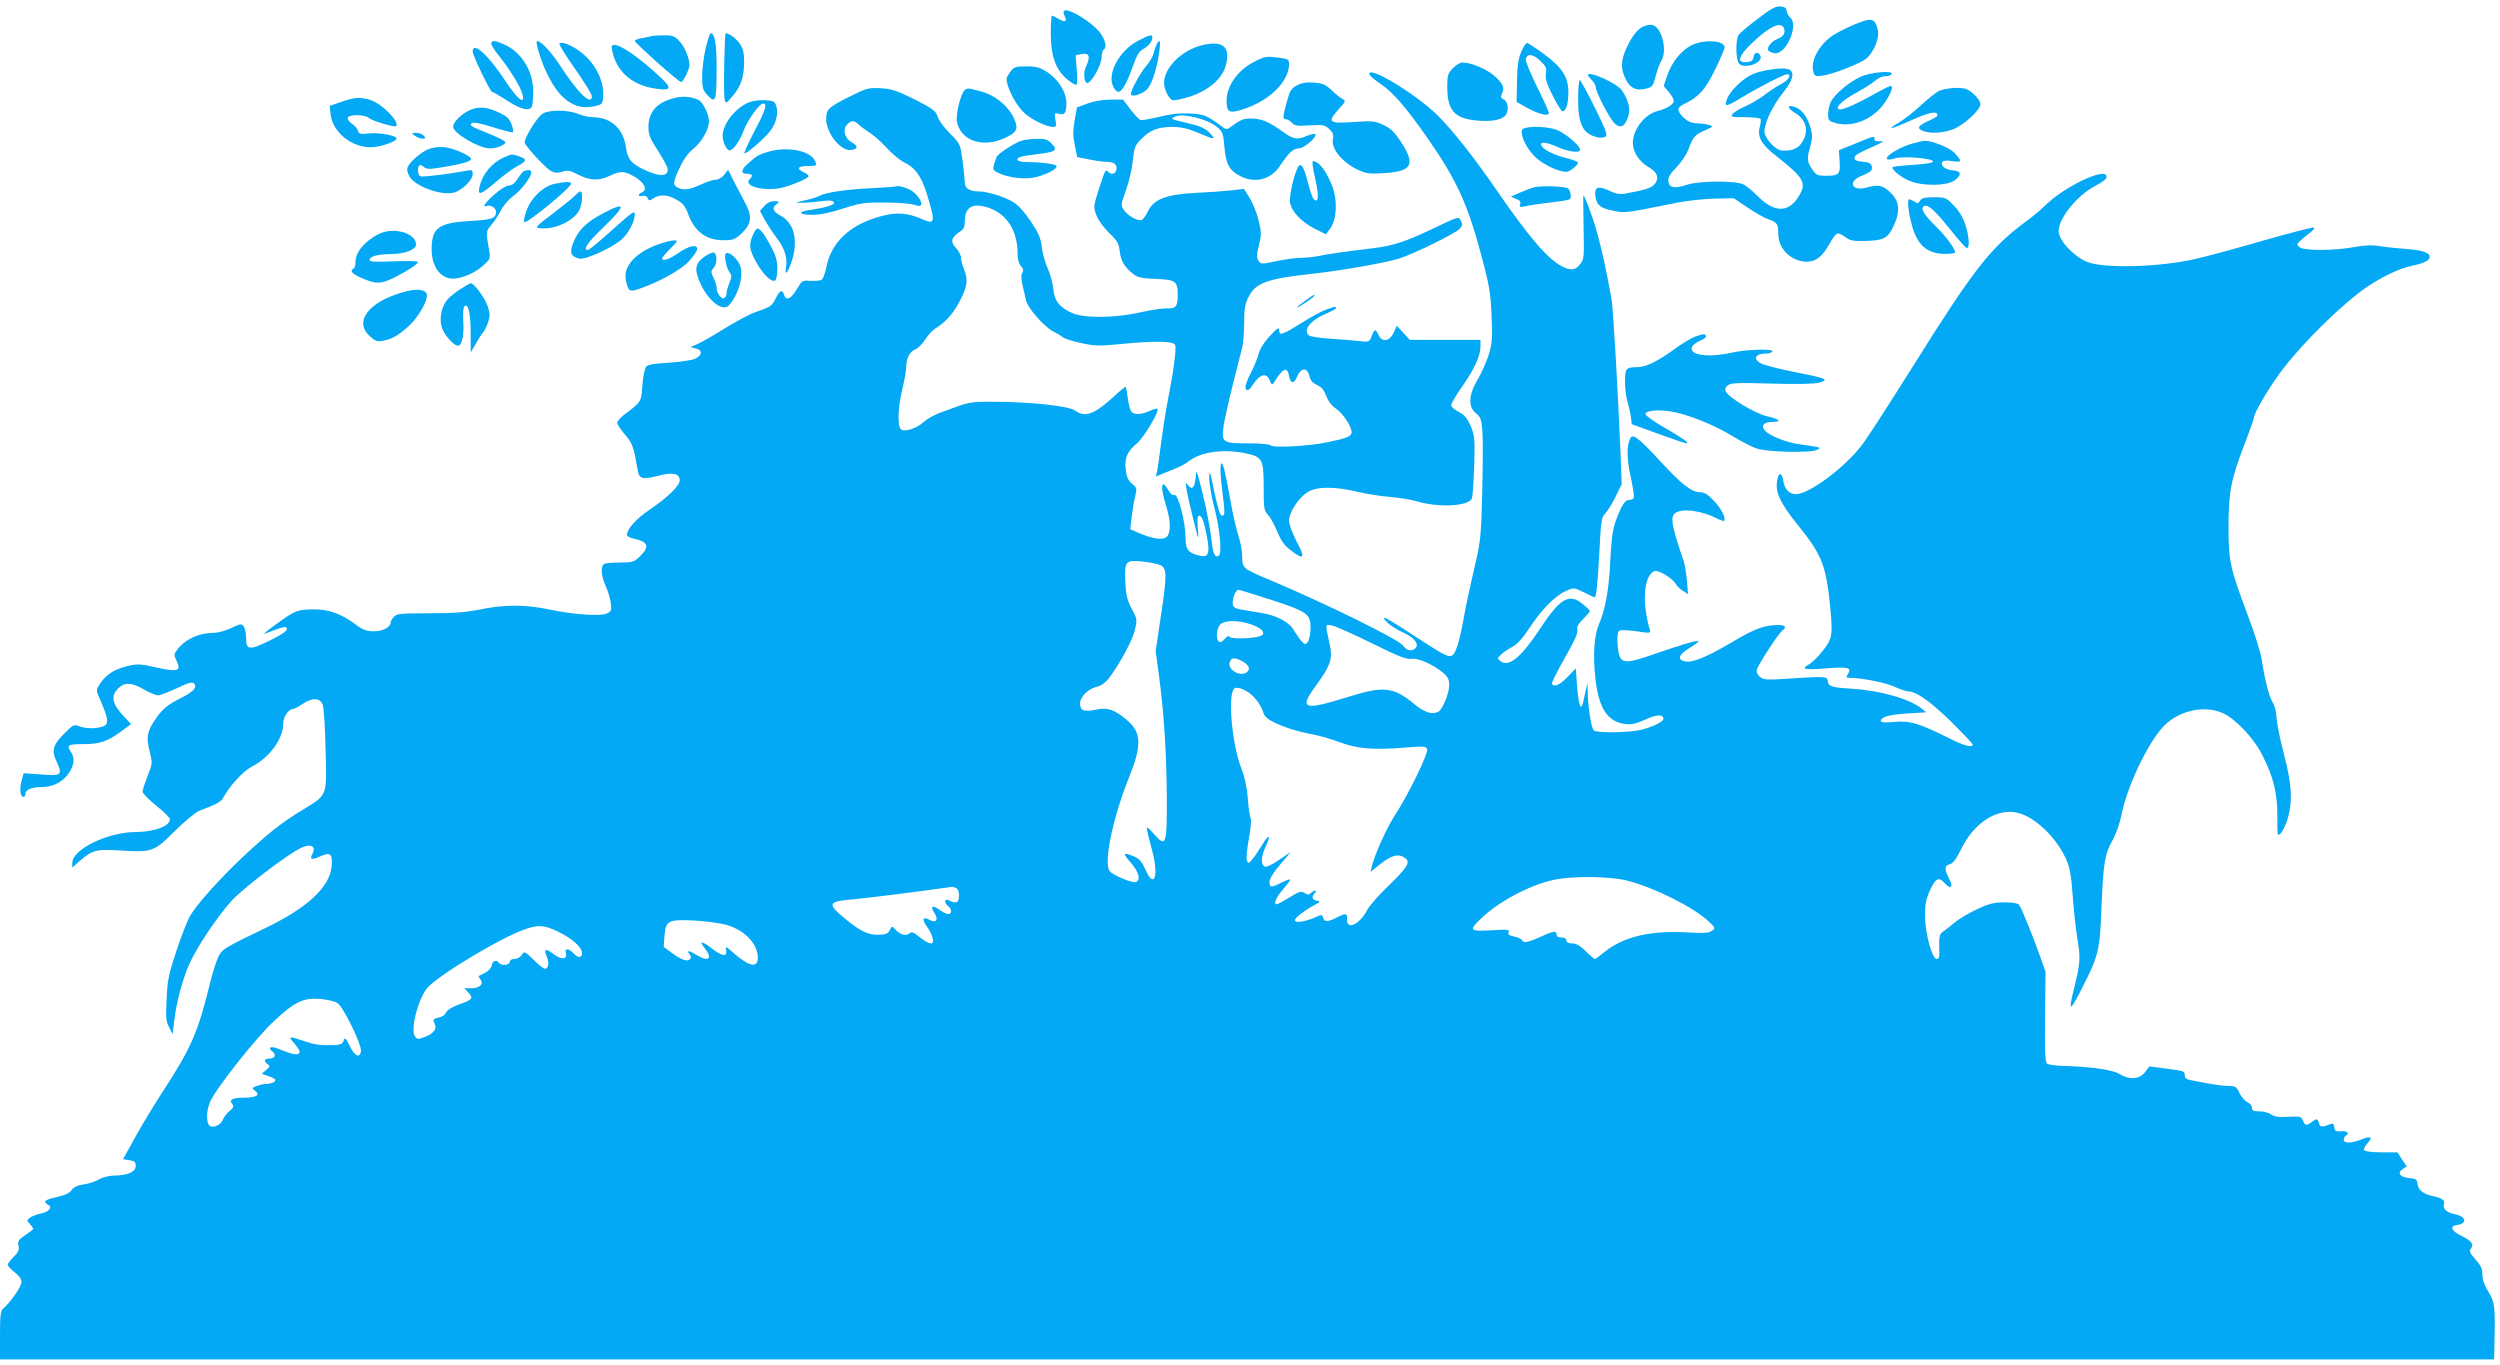 <?xml version="1.0" standalone="no"?>
<!DOCTYPE svg PUBLIC "-//W3C//DTD SVG 20010904//EN"
 "http://www.w3.org/TR/2001/REC-SVG-20010904/DTD/svg10.dtd">
<svg version="1.0" xmlns="http://www.w3.org/2000/svg"
 width="1280pt" height="699pt" viewBox="0 0 1280 699"
 preserveAspectRatio="xMidYMid meet">
<g transform="translate(0,699) scale(0.1,-0.1)"
fill="#03a9f4" stroke="none">
<path d="M9000 6894 c-47 -36 -91 -72 -97 -81 -17 -22 -17 -124 0 -147 24 -33
125 1 111 37 -9 24 -32 21 -36 -5 -2 -18 -11 -24 -35 -26 -53 -5 -43 30 25 95
89 87 151 116 166 78 9 -24 -3 -42 -35 -55 -31 -13 -54 -44 -45 -59 3 -5 17
-11 30 -13 59 -12 128 143 82 182 -8 6 -16 21 -18 33 -2 16 -11 23 -33 24 -23
2 -49 -12 -115 -63z"/>
<path d="M5447 6934 c-3 -4 -2 -15 4 -26 15 -28 3 -35 -30 -15 -16 9 -32 17
-35 17 -3 0 -6 -40 -6 -90 0 -115 24 -185 82 -234 23 -20 45 -33 49 -30 5 3 6
38 2 78 l-6 73 29 6 c43 8 49 -12 22 -69 -12 -27 -7 -79 9 -79 21 0 73 93 73
130 0 18 5 37 11 41 22 13 2 71 -38 108 -60 57 -150 106 -166 90z"/>
<path d="M9498 6866 c-31 -13 -77 -35 -102 -50 -78 -46 -130 -137 -111 -196 6
-20 12 -22 49 -17 57 9 196 64 225 90 36 34 64 102 56 140 -14 64 -30 69 -117
33z"/>
<path d="M8409 6852 c-21 -11 -44 -37 -65 -75 -43 -80 -50 -126 -25 -183 24
-54 56 -71 108 -58 33 8 37 13 50 64 8 30 20 65 28 77 33 50 6 167 -41 184
-14 5 -34 1 -55 -9z"/>
<path d="M3613 6743 c-10 -43 -18 -108 -18 -145 0 -57 4 -70 24 -92 45 -48 49
-38 50 118 1 135 -8 196 -30 196 -4 0 -16 -35 -26 -77z"/>
<path d="M3708 6663 c-2 -87 -1 -169 2 -182 6 -23 7 -23 41 17 43 50 59 99 59
178 0 43 -6 66 -22 90 -19 27 -55 54 -73 54 -2 0 -5 -71 -7 -157z"/>
<path d="M3335 6805 c-5 -2 -27 -6 -47 -10 -21 -3 -38 -10 -38 -14 0 -11 225
-211 237 -211 11 0 43 65 43 87 0 36 -26 97 -53 124 -24 25 -36 29 -80 28 -29
0 -56 -2 -62 -4z"/>
<path d="M5832 6784 c-79 -39 -142 -128 -141 -199 0 -31 19 -65 36 -65 17 0
45 49 73 130 19 54 33 78 50 87 28 14 50 40 50 60 0 18 -9 17 -68 -13z"/>
<path d="M2515 6770 c-3 -5 14 -35 39 -65 55 -68 112 -161 121 -197 15 -59
-25 -28 -89 70 -87 132 -166 203 -166 148 0 -19 90 -206 99 -206 4 0 39 -20
77 -45 71 -46 117 -57 128 -29 3 9 6 43 6 77 0 105 -63 204 -152 241 -44 19
-55 20 -63 6z"/>
<path d="M2757 6728 c29 -100 78 -191 125 -235 52 -47 97 -60 161 -47 40 9 42
11 45 47 6 68 -26 146 -84 204 -48 48 -124 86 -140 70 -4 -3 32 -61 80 -129
47 -67 86 -130 86 -140 0 -52 -68 12 -156 147 -50 77 -103 135 -124 135 -5 0
-2 -24 7 -52z"/>
<path d="M5922 6763 c-5 -10 -12 -31 -16 -47 -4 -17 -21 -45 -37 -63 -30 -35
-79 -124 -79 -144 0 -21 64 0 87 28 23 29 48 109 59 191 7 53 2 66 -14 35z"/>
<path d="M8660 6758 c-53 -27 -102 -88 -125 -158 l-17 -50 26 -31 c14 -17 26
-37 26 -45 0 -18 -35 -40 -85 -53 -65 -17 -125 -95 -125 -163 0 -44 32 -94 75
-120 45 -26 59 -51 45 -78 -14 -27 -36 -37 -116 -53 -71 -15 -77 -15 -132 10
-50 22 -68 14 -64 -27 5 -49 24 -66 92 -79 62 -12 54 -14 325 41 55 11 143 20
196 21 l96 2 71 -48 c39 -26 86 -53 104 -59 47 -16 53 -24 53 -76 0 -77 66
-141 146 -142 46 0 80 27 115 90 15 27 32 51 40 54 7 3 25 -5 41 -17 23 -18
39 -22 98 -21 101 3 121 13 152 80 34 76 28 126 -21 171 -38 35 -59 39 -118
23 -78 -22 -100 31 -26 60 47 19 57 28 51 50 -4 14 -16 20 -47 22 -28 2 -41 8
-41 18 0 15 11 22 105 64 46 21 50 25 25 23 -19 -1 -29 2 -28 11 4 18 -4 16
-97 -23 l-85 -34 4 -57 c4 -66 -3 -74 -71 -74 -40 0 -49 4 -66 28 -30 43 -32
57 -15 116 13 47 14 63 3 101 -15 54 -43 93 -77 106 -43 16 -46 -3 -4 -28 54
-32 71 -83 47 -135 -22 -46 -54 -62 -113 -59 -29 1 -80 54 -88 90 -8 38 38
138 99 213 50 62 57 105 18 115 -34 8 -132 -6 -178 -27 -52 -22 -117 -86 -132
-128 -15 -42 -6 -41 81 12 83 50 212 116 227 116 25 0 7 -31 -28 -49 -22 -11
-60 -36 -86 -56 -26 -20 -71 -46 -99 -59 -29 -12 -58 -30 -66 -39 -12 -16 -7
-17 62 -17 42 0 78 -4 81 -9 3 -4 1 -23 -4 -41 -14 -49 8 -89 81 -146 146
-115 161 -141 118 -210 -53 -86 -127 -84 -215 7 -22 22 -51 46 -66 54 -38 21
-229 20 -291 -1 -63 -21 -91 -16 -95 17 -2 20 8 38 41 72 25 25 52 66 62 93
24 65 32 73 85 97 43 19 44 20 20 27 -14 5 -42 8 -63 9 -29 1 -46 9 -69 31
-34 35 -33 50 8 69 71 34 106 73 155 174 27 55 49 106 49 114 0 37 -105 43
-170 11z"/>
<path d="M6157 6759 c-106 -25 -197 -115 -197 -194 0 -32 24 -81 44 -88 8 -3
50 6 93 20 95 32 163 93 180 161 24 92 -16 126 -120 101z"/>
<path d="M7789 6725 c-15 -35 -21 -70 -22 -151 l-2 -106 50 -28 c61 -34 115
-48 115 -29 0 8 -27 68 -61 136 -33 67 -59 130 -57 140 6 31 38 27 75 -9 29
-28 33 -38 28 -65 -4 -25 3 -50 35 -113 22 -44 45 -80 50 -80 18 0 30 39 30
96 0 80 -31 128 -126 198 -42 31 -81 56 -86 56 -5 0 -18 -20 -29 -45z"/>
<path d="M3135 6728 c21 -101 96 -169 205 -189 96 -17 106 -5 43 54 -98 93
-203 167 -236 167 -16 0 -18 -5 -12 -32z"/>
<path d="M6424 6675 c-85 -42 -144 -124 -144 -200 0 -59 12 -66 74 -48 140 42
245 142 246 234 0 24 -5 27 -46 33 -69 9 -76 8 -130 -19z"/>
<path d="M7439 6641 c-26 -27 -29 -36 -29 -96 0 -120 37 -162 151 -172 68 -7
123 2 144 23 22 22 19 71 -5 84 -17 9 -18 15 -10 31 16 29 4 54 -43 94 -39 33
-117 65 -160 65 -10 0 -32 -13 -48 -29z"/>
<path d="M5171 6620 c-20 -28 -21 -35 -11 -68 18 -56 56 -117 92 -147 37 -31
110 -65 139 -65 17 0 19 5 13 36 -7 36 -6 37 19 31 28 -8 37 5 37 57 0 52 -40
117 -94 154 -41 27 -57 32 -110 32 -58 0 -64 -2 -85 -30z"/>
<path d="M7012 6608 c3 -7 30 -30 61 -51 60 -40 131 -123 240 -280 146 -210
203 -335 273 -601 40 -148 46 -189 51 -303 5 -114 3 -140 -15 -200 -12 -37
-37 -94 -57 -127 -46 -77 -49 -139 -8 -172 24 -19 28 -31 33 -92 3 -39 2 -180
-1 -314 -6 -231 -8 -250 -42 -393 -19 -82 -43 -193 -52 -245 -20 -117 -42
-190 -62 -197 -20 -8 -41 3 -191 101 -150 98 -180 113 -142 72 13 -15 50 -39
81 -53 60 -27 87 -61 66 -82 -18 -18 -44 -13 -64 14 -24 32 -385 210 -673 332
-148 62 -150 63 -150 124 0 27 -9 76 -20 108 -10 32 -29 112 -40 177 -11 65
-26 136 -31 158 -19 72 -27 22 -13 -89 17 -140 17 -145 0 -145 -9 0 -21 38
-39 123 -21 104 -25 115 -26 72 0 -27 11 -93 24 -145 31 -116 43 -244 25 -255
-21 -13 -30 9 -40 101 -6 49 -25 148 -43 219 -29 117 -32 126 -35 85 -4 -56
-18 -72 -39 -45 -14 19 -14 17 -8 -20 3 -22 19 -92 35 -155 28 -112 29 -113
23 -47 -4 47 -2 67 6 67 15 0 27 -33 41 -110 15 -82 7 -104 -33 -96 -62 13
-77 31 -77 94 0 77 -38 225 -57 218 -9 -4 -21 6 -31 24 -36 64 -43 20 -12 -78
23 -74 26 -131 7 -157 -17 -22 -68 -17 -141 14 l-49 21 7 63 c4 34 12 82 18
105 10 42 9 45 -16 65 -19 16 -28 35 -32 69 -8 60 7 97 55 136 36 29 119 167
107 179 -3 3 -21 -2 -40 -11 -41 -19 -80 -21 -94 -3 -6 7 -14 39 -18 70 -4 31
-9 57 -11 57 -3 0 -31 -23 -62 -52 -100 -91 -145 -107 -199 -69 -33 23 -233
44 -417 44 -124 0 -116 2 -279 -59 -27 -11 -61 -30 -76 -44 -35 -33 -99 -54
-117 -38 -19 16 -16 110 7 206 11 46 20 96 20 112 0 45 17 79 44 90 14 5 37
27 51 49 14 22 37 48 52 58 55 33 95 79 129 145 38 74 41 108 19 161 -8 20
-15 46 -15 59 0 12 -12 34 -26 49 -29 31 -24 54 21 83 20 13 25 25 25 56 0 57
29 84 82 76 117 -19 188 -111 188 -244 0 -29 6 -52 17 -64 13 -14 14 -23 7
-35 -7 -12 -6 -32 2 -67 7 -28 15 -62 18 -76 7 -36 91 -131 135 -155 21 -11
45 -25 53 -32 8 -7 49 -20 92 -29 69 -16 93 -16 200 -6 179 18 275 16 283 -5
7 -19 -9 -139 -38 -284 -11 -55 -26 -154 -35 -222 -8 -67 -17 -132 -21 -145
l-5 -22 63 26 c70 28 74 30 113 58 63 44 177 58 284 35 85 -18 92 -30 92 -171
0 -113 2 -124 23 -145 12 -13 33 -52 47 -86 19 -45 36 -70 68 -94 69 -53 77
-43 32 42 -23 44 -40 90 -40 109 0 43 48 117 95 146 48 30 137 30 255 2 47
-11 121 -23 166 -26 44 -4 105 -13 135 -22 113 -34 267 -27 285 14 4 9 9 85
12 168 4 139 2 154 -18 203 -18 40 -32 57 -61 72 -22 11 -39 26 -39 35 0 8 25
50 55 93 64 91 95 159 95 207 l0 34 -181 0 -181 0 -33 36 -33 36 -17 -36 c-21
-45 -59 -50 -77 -11 -15 33 -21 32 -35 -6 -12 -30 -13 -31 -65 -25 -29 3 -96
9 -148 12 -52 3 -101 11 -107 16 -35 28 7 79 91 114 25 11 46 22 46 27 0 9 -1
9 -50 -8 -23 -8 -81 -40 -129 -70 -92 -58 -111 -65 -111 -39 0 22 -10 16 -57
-36 -22 -25 -44 -60 -48 -79 -4 -19 -22 -63 -40 -99 -19 -35 -31 -71 -28 -79
8 -20 18 -13 45 27 31 46 64 51 79 13 10 -26 12 -27 23 -9 44 71 67 81 76 31
7 -39 25 -42 40 -6 21 51 54 52 65 3 4 -20 16 -33 38 -43 23 -10 36 -26 47
-56 10 -26 28 -51 50 -65 36 -25 80 -90 80 -121 0 -21 -23 -31 -127 -52 -95
-20 -279 -29 -288 -15 -4 6 -53 10 -114 10 -130 0 -137 5 -127 83 5 43 43 203
96 407 5 19 10 76 10 125 0 74 4 99 23 135 36 72 93 93 332 119 145 16 361 54
438 77 69 21 289 129 310 152 15 16 16 24 7 41 -12 24 -6 26 -163 -49 -122
-57 -185 -78 -280 -90 -172 -21 -233 -30 -277 -39 -25 -6 -68 -10 -95 -11 -28
0 -82 -7 -120 -15 -89 -19 -92 -19 -104 4 -8 13 -6 36 5 76 13 53 13 65 -2
127 -9 38 -30 89 -46 115 l-29 46 -67 -8 c-37 -4 -121 -10 -187 -13 -147 -8
-209 -33 -238 -95 -10 -21 -24 -40 -31 -43 -20 -8 -73 22 -92 51 -16 24 -15
29 11 101 15 42 31 110 35 151 7 66 11 78 40 108 47 49 88 65 162 65 45 0 80
-8 123 -26 96 -41 105 -42 70 -6 -22 23 -48 36 -100 48 -108 26 -103 24 -81
36 37 21 167 -10 217 -52 29 -24 32 -32 38 -103 7 -86 26 -121 82 -149 74 -38
155 -18 201 51 48 71 69 91 98 91 27 0 96 60 84 73 -4 3 -22 0 -41 -8 -52 -22
-70 -19 -123 19 -73 53 -110 68 -161 69 -44 1 -55 -4 -115 -48 -9 -7 -19 -7
-28 0 -89 66 -99 70 -176 74 -56 2 -100 -3 -158 -18 -45 -11 -87 -18 -94 -15
-7 3 -30 28 -51 55 l-37 49 -65 0 c-40 0 -85 -8 -117 -20 l-54 -20 -12 -67
c-9 -53 -9 -81 1 -127 l12 -60 60 -12 c33 -7 76 -13 96 -13 38 -1 53 -18 43
-46 -7 -18 -26 -19 -41 -4 -13 13 -14 12 -48 -93 -27 -86 -27 -89 -11 -131 9
-24 38 -64 65 -90 41 -39 49 -53 54 -93 5 -50 27 -85 71 -118 22 -17 46 -22
114 -24 101 -4 112 -12 112 -81 0 -61 -9 -71 -56 -70 -21 1 -82 -8 -134 -20
-132 -30 -289 -31 -350 -4 -67 30 -92 63 -97 125 -3 29 -16 76 -29 104 -13 29
-27 78 -30 110 -6 47 -17 72 -58 133 -34 50 -65 83 -91 98 -49 28 -132 53
-175 53 -43 0 -70 16 -70 42 0 12 -5 62 -11 111 -12 89 -12 90 -64 142 -29 29
-58 68 -64 87 -10 31 -24 41 -118 89 -91 45 -116 54 -173 57 -63 4 -71 2 -167
-46 -102 -52 -113 -62 -113 -112 0 -71 74 -164 126 -158 37 4 40 20 5 39 -36
21 -48 64 -25 90 21 24 38 24 61 1 10 -10 35 -28 55 -41 20 -12 60 -47 89 -79
28 -31 68 -64 88 -73 54 -24 87 -70 115 -157 47 -153 45 -164 -25 -133 -68 30
-128 35 -197 17 -167 -42 -267 -134 -292 -268 -6 -29 -16 -56 -23 -60 -6 -5
-32 -7 -56 -6 -43 3 -45 2 -71 -42 -29 -50 -55 -62 -65 -31 -9 31 -22 26 -44
-18 -21 -40 -23 -41 -108 -71 -28 -10 -98 -48 -155 -83 -57 -36 -119 -71 -138
-79 l-35 -15 28 -7 c35 -8 33 -36 -5 -53 -14 -7 -74 -16 -132 -20 -76 -4 -110
-10 -118 -21 -7 -8 -16 -51 -19 -95 -6 -87 -4 -83 -99 -155 -16 -13 -30 -30
-30 -37 0 -8 18 -34 39 -59 30 -34 42 -60 51 -103 6 -32 13 -71 16 -86 8 -39
26 -43 104 -23 75 20 110 12 110 -24 0 -27 -63 -88 -153 -149 -68 -45 -117
-100 -117 -129 0 -7 12 -14 28 -18 81 -17 91 -41 39 -92 -30 -29 -38 -32 -99
-32 -37 0 -73 -3 -82 -6 -22 -9 -20 -59 5 -114 11 -24 23 -63 26 -86 5 -37 3
-44 -18 -54 -30 -17 -173 -7 -299 20 -120 25 -229 25 -350 0 -72 -15 -135 -20
-261 -20 -148 0 -168 -2 -182 -18 -10 -10 -17 -23 -17 -29 0 -24 -41 -46 -86
-45 -36 0 -56 7 -88 31 -76 57 -139 81 -216 81 -86 0 -99 -5 -196 -76 -44 -31
-70 -53 -59 -49 79 31 105 39 111 32 12 -12 -13 -32 -94 -71 -95 -46 -112 -44
-112 17 0 24 -6 51 -12 60 -12 15 -17 14 -63 -8 -28 -14 -68 -25 -90 -25 -76
0 -148 -33 -188 -87 -17 -22 -18 -27 -3 -56 25 -53 7 -59 -101 -35 -84 19 -98
20 -149 8 -67 -16 -110 -43 -141 -89 -21 -32 -22 -35 -6 -70 40 -92 48 -121
37 -139 -14 -21 -95 -28 -136 -11 -28 11 -32 10 -73 -31 -65 -64 -73 -90 -45
-150 32 -68 25 -74 -81 -65 l-88 6 -11 -41 c-11 -42 -6 -80 11 -80 5 0 9 7 9
15 0 21 32 35 80 35 54 0 100 20 132 58 35 42 44 86 24 117 -27 40 -21 45 59
45 86 0 124 13 197 66 l49 37 -34 36 c-63 66 -72 107 -32 146 32 33 67 32 132
-5 29 -17 61 -30 72 -30 10 0 53 16 96 36 58 28 79 34 88 25 18 -18 -2 -42
-59 -71 -75 -38 -98 -56 -133 -105 -47 -66 -54 -98 -35 -171 15 -61 15 -64
-10 -126 -14 -36 -26 -72 -26 -81 0 -9 32 -41 70 -72 39 -31 70 -62 70 -69 0
-36 -79 -65 -175 -66 -143 0 -325 -89 -325 -158 l0 -24 35 31 c67 59 88 64
205 57 170 -11 178 -8 285 99 51 50 107 97 126 104 85 32 111 46 121 65 32 60
103 138 146 160 92 47 162 143 162 221 0 34 27 75 51 75 5 0 27 11 47 25 50
34 89 33 104 -2 6 -16 13 -120 15 -233 6 -242 12 -227 -120 -308 -111 -68
-171 -116 -301 -237 -117 -110 -236 -242 -272 -303 -13 -21 -44 -101 -70 -178
-40 -121 -47 -153 -51 -249 -5 -95 -3 -115 13 -145 l18 -35 8 69 c11 95 44
217 79 294 39 86 143 241 214 319 50 56 242 205 336 261 59 36 102 26 79 -19
-17 -30 -5 -34 39 -14 53 24 64 14 59 -50 -9 -106 -122 -212 -338 -316 -202
-98 -214 -104 -236 -136 -11 -17 -33 -82 -48 -144 -60 -248 -97 -335 -237
-549 -48 -74 -115 -184 -148 -245 l-61 -110 32 -5 c27 -4 33 -9 33 -30 0 -30
-43 -49 -114 -49 -24 -1 -58 -9 -75 -20 -17 -10 -52 -22 -78 -25 -32 -5 -51
-14 -61 -29 -10 -15 -33 -26 -76 -36 -63 -14 -73 -23 -44 -40 24 -13 2 -37
-41 -45 -18 -3 -41 -13 -52 -20 -18 -14 -18 -15 -1 -33 9 -11 17 -22 17 -25 0
-3 -18 -17 -41 -32 -35 -24 -40 -31 -34 -54 4 -22 -1 -34 -25 -57 -16 -16 -30
-34 -30 -41 0 -6 16 -24 35 -38 23 -18 35 -35 35 -51 0 -22 -57 -104 -93 -134
-14 -11 -17 -34 -17 -137 l0 -124 6385 0 6385 0 2 103 c4 168 0 193 -32 244
-20 32 -30 60 -30 86 0 31 -8 48 -36 79 -28 32 -33 42 -24 54 19 22 5 41 -47
66 -52 25 -63 51 -23 56 56 8 46 45 -14 56 -38 7 -61 29 -53 50 7 19 -10 32
-53 41 -51 10 -78 31 -82 62 -3 24 -8 28 -40 31 -49 4 -66 25 -38 45 l22 15
-24 36 -23 36 -82 0 c-47 0 -85 5 -88 11 -4 6 3 21 16 35 30 32 19 40 -31 20
-51 -20 -90 -21 -90 -2 0 8 5 18 10 21 21 13 9 25 -22 23 -28 -3 -34 1 -36 20
-3 18 -8 22 -20 17 -43 -18 -53 -17 -59 4 -6 25 -11 25 -37 6 -27 -20 -35 -19
-45 8 -8 20 -13 22 -74 19 -49 -3 -72 0 -89 12 -12 9 -39 16 -60 16 -30 0 -38
4 -38 18 0 11 -11 24 -23 29 -13 6 -32 27 -41 47 -15 32 -21 36 -54 36 -33 0
-89 8 -192 29 -27 5 -35 12 -34 27 0 19 -8 22 -90 32 l-91 12 -23 -30 c-29
-37 -80 -40 -132 -8 -35 21 -146 37 -295 41 -33 1 -66 6 -73 11 -11 6 -13 56
-11 240 l2 231 -30 85 c-38 107 -93 241 -106 258 -6 7 -34 12 -74 12 -52 0
-78 -6 -140 -35 -42 -19 -97 -52 -121 -73 -25 -20 -52 -42 -61 -48 -10 -8 -14
-28 -12 -73 2 -49 -1 -61 -13 -61 -24 0 -59 130 -60 220 0 61 5 86 26 133 29
61 44 69 73 37 33 -36 48 -25 25 20 -26 51 -25 68 3 75 17 5 33 26 58 77 64
134 183 211 287 187 87 -19 198 -123 249 -235 21 -47 27 -80 35 -188 5 -72 16
-172 24 -222 17 -97 15 -127 -17 -256 -30 -118 -22 -121 33 -13 95 186 99 203
108 440 10 225 16 262 60 340 15 28 35 85 43 127 27 136 125 346 205 439 75
87 210 122 310 79 67 -29 161 -128 206 -218 57 -114 76 -190 76 -310 0 -105 0
-106 19 -87 10 11 26 45 35 77 25 89 20 171 -20 326 -20 75 -37 160 -38 187
-1 28 -9 61 -18 75 -19 29 -42 116 -57 217 -6 41 -38 144 -75 240 -88 234 -96
271 -96 445 0 178 13 244 80 418 27 71 50 134 50 141 0 23 72 146 133 229 113
153 324 359 452 445 79 52 162 91 223 104 66 14 92 27 92 47 0 21 -45 35 -130
40 -41 3 -98 9 -126 14 -36 6 -75 5 -130 -5 -104 -19 -254 -19 -279 -2 -17 14
-17 15 1 33 11 10 33 29 49 41 17 12 27 24 23 28 -3 3 -118 -26 -254 -65 -137
-40 -296 -83 -354 -96 -183 -42 -466 -50 -554 -15 -69 28 -146 111 -146 158 0
64 93 180 182 228 56 30 70 43 61 58 -20 33 -210 -59 -303 -147 -30 -29 -73
-65 -95 -81 -193 -141 -274 -244 -600 -765 -109 -173 -220 -346 -248 -383 -85
-116 -273 -257 -342 -257 -34 0 -57 24 -64 65 -7 46 -23 51 -31 9 -13 -61 12
-116 103 -230 127 -157 146 -207 168 -424 9 -91 9 -130 0 -159 -11 -37 -76
-115 -116 -137 -35 -20 -10 -25 94 -16 113 9 133 4 113 -28 -10 -16 -10 -20 0
-20 67 0 189 -24 235 -45 31 -14 63 -25 72 -25 43 -1 110 -48 217 -151 62 -62
114 -116 114 -121 0 -18 -44 -6 -118 31 -157 78 -203 92 -281 85 -49 -5 -71
-3 -71 4 0 21 40 33 136 39 l96 6 -23 19 c-61 50 -214 93 -359 102 -102 6
-118 11 -122 39 -3 25 -7 25 -221 11 -95 -6 -110 -4 -128 12 -13 12 -17 24
-13 38 9 28 107 178 127 195 27 21 20 31 -20 31 -70 -1 -120 -19 -237 -89
-128 -76 -203 -106 -241 -97 -39 10 -30 34 25 68 28 17 49 33 46 35 -6 6 -75
-14 -218 -63 -162 -57 -182 -55 -193 19 -4 24 -5 56 -3 73 3 26 6 29 38 27 19
0 57 -4 84 -9 44 -6 48 -5 43 12 -42 141 -30 282 25 300 21 6 92 -37 108 -66
5 -10 21 -25 36 -35 l27 -17 -6 68 c-3 38 -11 83 -16 99 -72 211 -75 244 -21
258 43 11 128 -5 183 -34 22 -11 41 -18 44 -16 12 12 -14 64 -52 103 -31 33
-49 44 -72 44 -42 0 -93 40 -203 159 -107 116 -138 140 -151 120 -21 -35 -21
-104 0 -200 12 -54 19 -103 16 -109 -3 -5 -15 -10 -25 -10 -21 0 -39 -29 -69
-112 -14 -38 -21 -93 -26 -193 -7 -151 -24 -251 -58 -330 -26 -63 -32 -160
-18 -284 18 -151 62 -216 152 -228 29 -4 54 1 99 21 62 28 90 30 97 9 5 -15
-46 -42 -112 -59 -55 -15 -222 -18 -243 -5 -14 8 -30 108 -33 196 l-1 50 -9
-40 c-5 -22 -11 -50 -14 -63 -11 -45 -23 -11 -30 82 l-7 94 -42 -44 c-41 -42
-68 -54 -80 -35 -3 4 26 63 65 131 50 87 69 129 65 144 -4 17 4 31 29 56 19
19 35 37 35 41 0 4 -18 22 -40 39 -67 53 -113 26 -215 -129 -96 -146 -159
-198 -201 -167 -19 15 -19 15 1 34 11 11 37 29 58 40 25 13 53 44 88 97 60 92
130 164 186 189 40 18 41 18 89 -5 27 -13 52 -25 56 -27 11 -5 17 51 27 236 8
155 11 175 29 192 11 11 35 49 53 85 l32 66 -6 162 c-14 333 -38 744 -46 787
-5 25 -14 72 -20 105 -22 112 -43 200 -66 275 -23 72 -53 150 -58 150 -1 0 -1
-73 1 -163 3 -154 3 -164 -18 -190 -24 -31 -48 -34 -92 -11 -74 38 -167 146
-338 394 -114 166 -226 307 -300 380 -114 112 -365 262 -348 208z m-1072
-2511 c35 -17 36 -47 4 -259 l-27 -182 17 -125 c26 -198 38 -388 40 -618 1
-252 -3 -264 -66 -193 -46 51 -46 54 -9 -85 35 -128 11 -200 -33 -100 -20 44
-33 59 -60 70 -57 24 -60 18 -17 -31 42 -48 53 -90 27 -100 -18 -7 -116 34
-134 55 -33 39 14 270 98 479 67 166 65 232 -10 295 -63 54 -99 66 -156 54
-65 -13 -84 -6 -84 32 0 34 43 76 90 86 17 4 41 21 55 39 56 73 125 200 136
252 12 52 11 56 -16 106 -23 43 -30 69 -33 135 -6 110 0 117 88 108 36 -4 76
-12 90 -18z m565 -177 c189 -62 205 -73 205 -144 0 -29 -6 -60 -13 -71 -14
-17 -15 -17 -33 2 -10 11 -26 34 -36 51 -24 45 -86 79 -165 93 -37 6 -86 14
-108 18 -30 5 -41 12 -43 27 -4 27 14 74 29 74 6 0 79 -23 164 -50z m-102
-126 c53 -18 76 -39 59 -56 -16 -16 -157 -23 -166 -9 -5 8 -13 4 -25 -10 -10
-13 -23 -19 -29 -15 -18 11 -14 67 5 88 21 23 92 24 156 2z m622 -98 c135 -67
176 -83 201 -79 35 5 110 -28 163 -72 24 -21 31 -34 31 -63 0 -39 -33 -121
-53 -134 -31 -20 -73 -7 -127 38 -104 86 -155 92 -324 40 -249 -78 -270 -70
-171 64 66 91 79 129 64 196 -25 116 -26 108 12 101 19 -4 111 -45 204 -91z
m-666 -91 c33 -17 44 -38 28 -54 -30 -30 -102 6 -91 47 7 26 24 28 63 7z m62
-185 c20 -21 40 -54 45 -72 7 -25 20 -38 56 -56 52 -26 127 -49 203 -63 28 -5
88 -22 134 -39 94 -35 175 -41 344 -27 87 7 98 6 104 -9 7 -20 -96 -233 -165
-338 -43 -67 -102 -197 -118 -261 l-7 -29 53 42 c55 44 92 53 124 29 29 -21
13 -47 -84 -141 -50 -48 -99 -104 -110 -125 -37 -74 -107 -106 -103 -48 2 30
-6 33 -45 13 -53 -27 -70 -28 -77 -7 -6 20 -6 20 -51 0 -49 -20 -94 -25 -94
-10 0 12 52 52 100 77 32 17 33 19 13 22 -25 4 -30 21 -11 40 7 7 8 12 2 12
-6 0 -16 -6 -22 -12 -10 -10 -17 -10 -33 0 -17 11 -27 8 -77 -23 -32 -19 -61
-35 -65 -35 -19 0 -3 36 33 78 22 25 38 47 36 49 -2 3 -22 -5 -45 -16 -52 -27
-61 -26 -61 4 0 15 20 49 55 89 l54 64 -59 -40 c-35 -25 -65 -38 -74 -35 -22
9 -20 52 5 104 29 60 16 66 -18 8 -15 -25 -38 -59 -50 -73 -20 -25 -22 -26
-29 -8 -4 10 1 61 10 112 10 53 14 98 9 106 -4 7 -11 51 -14 98 -4 56 -15 108
-33 155 -46 118 -70 358 -40 406 12 20 69 -2 105 -41z m1911 -939 c140 -36
337 -135 417 -209 34 -33 35 -34 16 -48 -15 -11 -42 -13 -124 -8 -192 11 -330
-22 -427 -101 -23 -19 -45 -35 -48 -35 -3 0 -25 18 -47 40 -29 28 -50 40 -70
40 -19 0 -29 5 -29 15 0 9 -9 15 -25 15 -16 0 -25 6 -25 15 0 20 -16 19 -70
-6 -72 -33 -100 -40 -106 -24 -3 7 -21 16 -41 20 -26 5 -33 10 -29 22 6 14 -4
15 -89 10 -111 -6 -116 -1 -52 60 88 86 249 172 372 198 95 21 288 19 377 -4z
m-3438 -37 c10 -4 16 -18 16 -40 0 -36 -14 -43 -51 -24 -24 13 -27 -11 -4 -30
20 -16 19 -40 0 -40 -9 0 -29 10 -45 22 -36 26 -49 18 -25 -18 21 -32 8 -52
-23 -35 -39 21 -44 5 -13 -38 11 -15 23 -39 26 -54 10 -38 -15 -36 -65 4 -32
26 -42 30 -54 20 -18 -15 -47 -7 -71 19 -18 20 -18 20 -29 -2 -9 -18 -21 -23
-56 -24 -55 -2 -98 19 -179 87 -81 67 -78 82 14 91 100 9 362 42 537 67 3 1
13 -2 22 -5z m-1176 -189 c95 -27 162 -97 162 -169 0 -54 -44 -45 -121 22 -43
38 -46 39 -41 17 6 -36 -20 -32 -75 10 -52 40 -66 39 -34 -1 41 -52 19 -71
-41 -34 -39 24 -55 26 -38 5 9 -11 10 -19 3 -26 -14 -14 -42 -5 -93 32 l-42
31 4 55 c7 80 18 86 150 80 58 -3 133 -13 166 -22z m-863 -34 c71 -33 125 -81
125 -110 0 -27 -21 -27 -45 -1 -24 26 -45 26 -38 0 9 -33 -23 -35 -63 -5 -41
32 -52 27 -34 -14 13 -32 8 -61 -11 -61 -6 0 -32 21 -57 46 -46 44 -47 45 -61
25 -7 -12 -24 -21 -37 -21 -15 0 -24 -6 -24 -15 0 -17 -45 -21 -55 -5 -11 18
-34 11 -37 -12 -2 -13 -16 -29 -33 -38 -16 -8 -32 -16 -34 -17 -2 -2 2 -9 9
-18 19 -23 -5 -45 -48 -45 l-35 0 22 -23 c26 -29 20 -36 -55 -62 -30 -11 -54
-26 -60 -39 -5 -12 -21 -23 -38 -26 -17 -3 -28 -9 -27 -15 2 -5 6 -16 9 -24 8
-22 -12 -45 -53 -60 -35 -14 -39 -13 -51 4 -24 32 17 191 63 246 53 63 369
254 495 299 72 26 103 25 173 -9z m-1127 -367 c30 -19 125 -214 120 -246 -5
-38 -32 -26 -57 26 -22 44 -25 47 -32 27 -7 -17 -17 -21 -51 -22 -71 -2 -97 2
-155 22 -76 26 -80 24 -43 -17 22 -26 28 -40 21 -47 -11 -11 -36 -5 -108 24
-37 15 -55 5 -28 -15 21 -15 13 -36 -14 -36 -27 0 -33 -11 -13 -27 16 -12 16
-14 -6 -32 l-22 -19 35 -12 c19 -6 35 -15 35 -20 0 -10 -25 -20 -50 -20 -10 0
-31 -5 -46 -10 -25 -10 -26 -12 -9 -24 30 -22 8 -36 -55 -36 -61 0 -80 -11
-60 -34 8 -11 5 -18 -14 -34 -14 -11 -30 -31 -35 -45 -12 -31 -58 -47 -72 -26
-14 22 -11 76 6 116 28 67 238 333 329 416 107 100 151 120 240 112 33 -3 71
-12 84 -21z"/>
<path d="M9524 6596 c-59 -28 -129 -87 -150 -127 -8 -16 -14 -44 -14 -63 0
-33 3 -36 42 -47 86 -23 193 23 249 107 32 47 45 84 29 84 -6 0 -42 -18 -81
-40 -82 -47 -156 -80 -176 -80 -35 0 -2 38 67 77 41 23 84 49 95 58 34 27 49
35 72 35 12 0 25 5 28 10 13 21 -108 11 -161 -14z"/>
<path d="M8130 6605 c0 -3 9 -14 20 -25 11 -11 20 -27 20 -35 0 -25 71 -163
97 -187 30 -28 51 -17 69 33 13 39 3 84 -31 135 -24 37 -175 105 -175 79z"/>
<path d="M8080 6484 c0 -132 24 -180 100 -197 14 -4 32 -2 40 3 12 8 3 33 -55
150 -38 77 -73 140 -77 140 -4 0 -8 -43 -8 -96z"/>
<path d="M6641 6553 c-30 -15 -37 -27 -52 -83 -22 -79 -23 -90 -6 -90 8 0 21
-8 31 -18 14 -16 27 -18 92 -14 68 4 77 3 100 -19 19 -18 23 -29 18 -54 -8
-44 44 -111 116 -148 50 -25 63 -28 135 -24 152 7 175 41 102 154 -36 56 -54
74 -93 93 -45 21 -57 22 -156 15 -126 -8 -134 -1 -72 68 34 37 35 41 18 50
-11 5 -36 26 -56 45 -31 29 -46 36 -90 39 -38 3 -63 -1 -87 -14z"/>
<path d="M4943 6532 c-23 -14 -52 -129 -43 -168 22 -96 133 -133 246 -80 60
28 69 45 48 94 -28 68 -102 128 -179 146 -16 4 -37 9 -45 11 -8 3 -20 1 -27
-3z"/>
<path d="M9925 6523 c-16 -9 -58 -42 -92 -74 -35 -32 -83 -70 -108 -85 -74
-43 -46 -38 63 11 90 41 132 49 132 24 0 -4 -20 -17 -44 -27 -56 -25 -64 -39
-31 -52 39 -15 95 -12 150 6 56 20 145 100 145 131 0 12 -16 35 -35 52 -31 27
-43 31 -93 31 -32 -1 -70 -8 -87 -17z"/>
<path d="M3457 6489 c-93 -22 -137 -70 -137 -150 0 -38 8 -58 45 -115 25 -38
48 -80 52 -93 12 -47 -41 -49 -127 -6 -61 31 -76 51 -85 110 -13 96 -77 154
-168 155 -21 0 -54 7 -75 16 -49 22 -152 23 -184 2 -31 -20 -100 -136 -91
-151 19 -34 110 -130 133 -142 22 -11 35 -12 59 -4 27 9 38 7 81 -15 60 -31
107 -33 162 -6 51 24 69 25 111 4 63 -32 89 -76 52 -90 -22 -9 -18 -23 5 -17
13 3 22 -1 26 -11 6 -15 9 -15 30 -1 33 21 72 19 119 -8 31 -17 44 -33 58 -72
34 -91 92 -135 181 -135 50 0 59 3 96 38 50 49 53 87 10 163 -16 30 -41 78
-56 107 l-26 53 -20 -26 c-11 -14 -30 -25 -43 -25 -13 0 -47 -11 -77 -25 -58
-27 -89 -31 -119 -15 -25 14 -24 26 11 101 19 42 43 76 71 98 42 35 78 98 79
138 0 37 -30 99 -53 111 -34 17 -79 21 -120 11z"/>
<path d="M1746 6468 l-58 -20 5 -45 c10 -89 107 -168 205 -167 51 1 132 29
132 45 0 15 -85 31 -139 26 -46 -5 -54 -3 -58 13 -3 11 -16 26 -29 35 -13 8
-24 22 -24 30 0 20 87 21 110 0 16 -14 130 -48 138 -41 21 21 -76 119 -134
135 -53 15 -79 13 -148 -11z"/>
<path d="M3830 6464 c-67 -29 -130 -111 -130 -168 0 -33 20 -76 36 -76 18 0
50 45 70 98 20 55 82 142 101 142 23 0 14 -31 -44 -141 -31 -60 -54 -111 -52
-114 7 -7 97 70 130 111 33 41 46 95 33 133 -8 23 -16 26 -59 28 -28 2 -65 -4
-85 -13z"/>
<path d="M2405 6426 c-42 -19 -85 -61 -85 -85 0 -33 133 -111 189 -111 36 0
83 20 78 33 -2 6 -41 25 -87 44 -94 38 -97 40 -84 53 6 6 46 -2 107 -21 54
-17 101 -29 104 -26 2 3 -1 22 -8 41 -11 30 -24 41 -67 61 -60 28 -102 31
-147 11z"/>
<path d="M7793 6325 c-11 -29 27 -103 73 -144 42 -37 116 -71 154 -71 17 0 60
35 60 48 0 4 -31 16 -70 25 -66 18 -120 48 -120 68 0 14 31 10 76 -10 61 -28
124 -37 124 -18 0 23 -84 92 -128 105 -59 18 -161 16 -169 -3z"/>
<path d="M2124 6295 c11 -8 29 -15 39 -15 16 0 17 3 7 15 -7 8 -24 15 -39 15
-25 -1 -25 -1 -7 -15z"/>
<path d="M5225 6268 c-33 -12 -110 -62 -120 -78 -4 -6 -10 -24 -15 -40 -8 -27
-6 -32 18 -44 55 -27 143 -37 200 -22 55 15 102 40 102 55 0 10 -75 21 -146
21 -50 0 -68 10 -45 25 5 3 44 10 86 15 103 13 112 19 81 53 -21 23 -33 27
-78 26 -29 0 -66 -5 -83 -11z"/>
<path d="M9775 6250 c-61 -20 -126 -63 -113 -75 4 -4 22 -2 40 4 40 13 190 1
195 -15 2 -7 -31 -13 -99 -18 -56 -3 -104 -9 -107 -11 -10 -11 44 -55 88 -72
68 -27 190 -25 228 3 39 29 36 48 -9 52 -39 3 -64 24 -53 43 5 7 23 9 52 4 49
-7 50 -2 10 42 -22 25 -115 63 -150 62 -12 0 -49 -9 -82 -19z"/>
<path d="M2190 6225 c-37 -17 -86 -59 -101 -87 -7 -12 -5 -27 6 -49 27 -52
162 -102 229 -85 40 10 96 64 96 93 0 24 -2 25 -37 18 -83 -16 -219 -32 -230
-28 -14 5 -18 45 -6 56 3 4 14 1 22 -7 14 -13 28 -13 86 -4 97 15 156 31 157
43 2 17 -92 58 -141 62 -28 2 -60 -3 -81 -12z"/>
<path d="M3941 6215 c-57 -16 -67 -22 -113 -64 -35 -31 -36 -51 -3 -51 27 0
32 -9 13 -28 -36 -36 83 -65 170 -42 65 18 132 48 132 58 0 5 -11 14 -25 20
-39 18 -30 32 20 32 49 0 50 2 35 31 -26 48 -138 69 -229 44z"/>
<path d="M2580 6184 c-62 -27 -111 -87 -125 -151 -10 -47 5 -42 86 27 38 33
87 69 109 80 48 25 50 35 9 49 -39 13 -36 14 -79 -5z"/>
<path d="M6720 6153 c0 -10 7 -50 16 -89 18 -77 14 -119 -10 -93 -7 8 -20 45
-29 83 -19 77 -35 105 -49 84 -21 -33 -49 -153 -43 -185 8 -47 58 -99 126
-134 l58 -29 23 32 c33 47 37 145 8 217 -25 64 -54 107 -81 121 -15 9 -19 7
-19 -7z"/>
<path d="M2683 6114 c-7 -3 -22 -21 -33 -40 -15 -23 -29 -34 -45 -34 -13 0
-44 -19 -74 -46 -51 -45 -65 -69 -36 -58 17 7 45 -12 45 -30 -1 -34 -20 -41
-127 -47 -167 -9 -203 -34 -203 -145 0 -79 35 -137 91 -149 41 -9 119 19 169
62 38 33 41 39 36 72 -19 106 -19 106 11 141 15 18 37 52 48 74 11 22 39 54
61 71 42 30 94 98 94 122 0 13 -15 16 -37 7z"/>
<path d="M2841 6049 c-59 -11 -125 -75 -147 -142 -9 -26 -13 -51 -10 -54 11
-12 249 184 240 198 -6 10 -22 10 -83 -2z"/>
<path d="M4589 6036 c-2 -2 -56 -6 -119 -9 -131 -6 -242 -22 -273 -39 -12 -7
-47 -18 -77 -24 -53 -12 -54 -12 -15 -12 22 0 63 3 91 7 54 7 74 5 74 -9 0
-10 -52 -25 -122 -35 -67 -9 -60 -25 11 -25 39 0 92 11 157 32 90 29 110 32
219 31 66 0 132 -6 147 -12 18 -7 29 -7 34 0 8 13 -20 55 -49 73 -24 15 -71
28 -78 22z"/>
<path d="M7855 6031 c-16 -4 -50 -17 -75 -28 l-45 -20 27 -11 c20 -8 26 -16
21 -28 -5 -15 -2 -16 28 -10 19 5 79 14 134 20 97 12 100 13 97 36 -1 14 -7
29 -12 34 -12 12 -137 17 -175 7z"/>
<path d="M2944 5989 c-10 -12 -62 -53 -114 -93 -81 -61 -92 -71 -71 -74 72
-11 172 32 205 88 17 29 22 100 8 100 -5 0 -17 -10 -28 -21z"/>
<path d="M9831 5963 c-8 -15 -13 -16 -30 -5 -12 6 -23 12 -26 12 -11 0 -4 -69
14 -133 28 -104 79 -147 171 -147 27 0 50 3 50 8 0 18 -46 81 -92 126 -66 65
-84 94 -70 108 18 18 55 -14 137 -117 42 -52 80 -95 85 -95 16 0 12 58 -7 119
-12 36 -32 71 -59 98 -39 41 -43 43 -102 43 -48 0 -63 -4 -71 -17z"/>
<path d="M3913 5935 l-22 -25 26 -48 c15 -26 39 -63 55 -84 44 -56 60 -104 53
-152 -9 -53 7 -38 29 28 34 104 12 194 -56 231 -41 22 -48 41 -20 61 15 12 14
13 -13 14 -20 0 -38 -9 -52 -25z"/>
<path d="M3090 5899 c-87 -45 -130 -87 -155 -152 -20 -52 -13 -70 31 -81 31
-8 175 58 221 102 33 31 63 90 63 124 0 23 -7 18 -149 -109 -45 -40 -86 -73
-91 -73 -27 0 -2 38 71 108 126 121 129 144 9 81z"/>
<path d="M3854 5785 c-21 -50 -18 -73 19 -139 35 -63 77 -103 96 -92 6 4 11
31 11 60 0 40 -8 68 -31 112 -34 63 -57 94 -71 94 -5 0 -16 -16 -24 -35z"/>
<path d="M1935 5790 c-73 -40 -115 -92 -115 -144 0 -14 -4 -28 -10 -31 -20
-12 -9 -25 36 -46 78 -35 103 -35 175 1 72 37 119 68 119 79 0 4 -57 6 -126 3
-104 -4 -126 -2 -122 9 6 18 41 27 111 28 71 1 127 23 127 49 0 61 -120 92
-195 52z"/>
<path d="M3373 5740 c-116 -41 -182 -112 -169 -181 11 -59 19 -65 63 -50 108
37 220 99 261 144 23 26 42 53 42 62 0 26 -44 17 -96 -20 -45 -32 -84 -45 -84
-28 0 4 19 27 42 50 40 41 41 43 18 42 -14 0 -48 -9 -77 -19z"/>
<path d="M3610 5678 c-51 -35 -57 -66 -25 -137 42 -93 116 -150 148 -113 52
59 78 162 53 210 -18 35 -54 64 -69 55 -11 -7 0 -71 18 -97 12 -16 12 -24 0
-54 -8 -19 -15 -43 -15 -53 0 -10 -5 -21 -12 -25 -13 -9 -38 23 -38 49 0 10
-7 34 -16 53 -15 32 -15 36 0 53 19 20 19 72 0 78 -6 2 -25 -7 -44 -19z"/>
<path d="M2359 5511 c-24 -15 -54 -39 -66 -52 -31 -34 -45 -96 -32 -141 10
-39 61 -98 84 -98 21 0 32 56 27 128 -3 39 0 68 6 74 19 19 32 -37 32 -140 l0
-97 26 45 c14 25 31 52 39 60 7 8 18 32 25 53 10 33 9 45 -5 84 -16 43 -69
113 -84 113 -4 0 -27 -13 -52 -29z"/>
<path d="M2067 5495 c-179 -50 -257 -150 -174 -226 27 -25 37 -29 67 -24 47 9
77 26 130 73 55 49 109 146 93 171 -13 21 -56 23 -116 6z"/>
<path d="M6682 5450 c-56 -40 -54 -47 3 -9 40 27 53 39 42 39 -2 0 -23 -14
-45 -30z"/>
<path d="M8678 5266 c-20 -7 -69 -37 -108 -66 -86 -62 -143 -89 -187 -90 -58
0 -63 -6 -63 -74 0 -33 5 -77 11 -96 6 -19 14 -54 18 -78 l6 -44 135 -49 c74
-27 139 -49 145 -49 18 0 -17 25 -112 80 -54 31 -98 62 -98 70 0 22 92 25 166
6 92 -24 198 -69 283 -121 42 -25 95 -53 119 -61 51 -19 282 -24 311 -7 18 10
17 11 -10 16 -16 3 -51 9 -79 12 -64 9 -145 39 -174 66 -29 27 -13 49 36 49
49 0 33 15 -31 29 -61 14 -198 97 -210 127 -5 12 -1 23 11 32 15 12 57 13 223
8 137 -4 218 -2 244 5 54 15 39 22 -120 53 -72 14 -147 33 -168 41 -55 23 -44
55 19 55 13 0 27 5 30 10 9 15 -129 12 -205 -5 -126 -28 -223 -14 -207 29 4 9
23 24 42 32 20 8 33 19 30 24 -8 12 -12 12 -57 -4z"/>
</g>
</svg>
